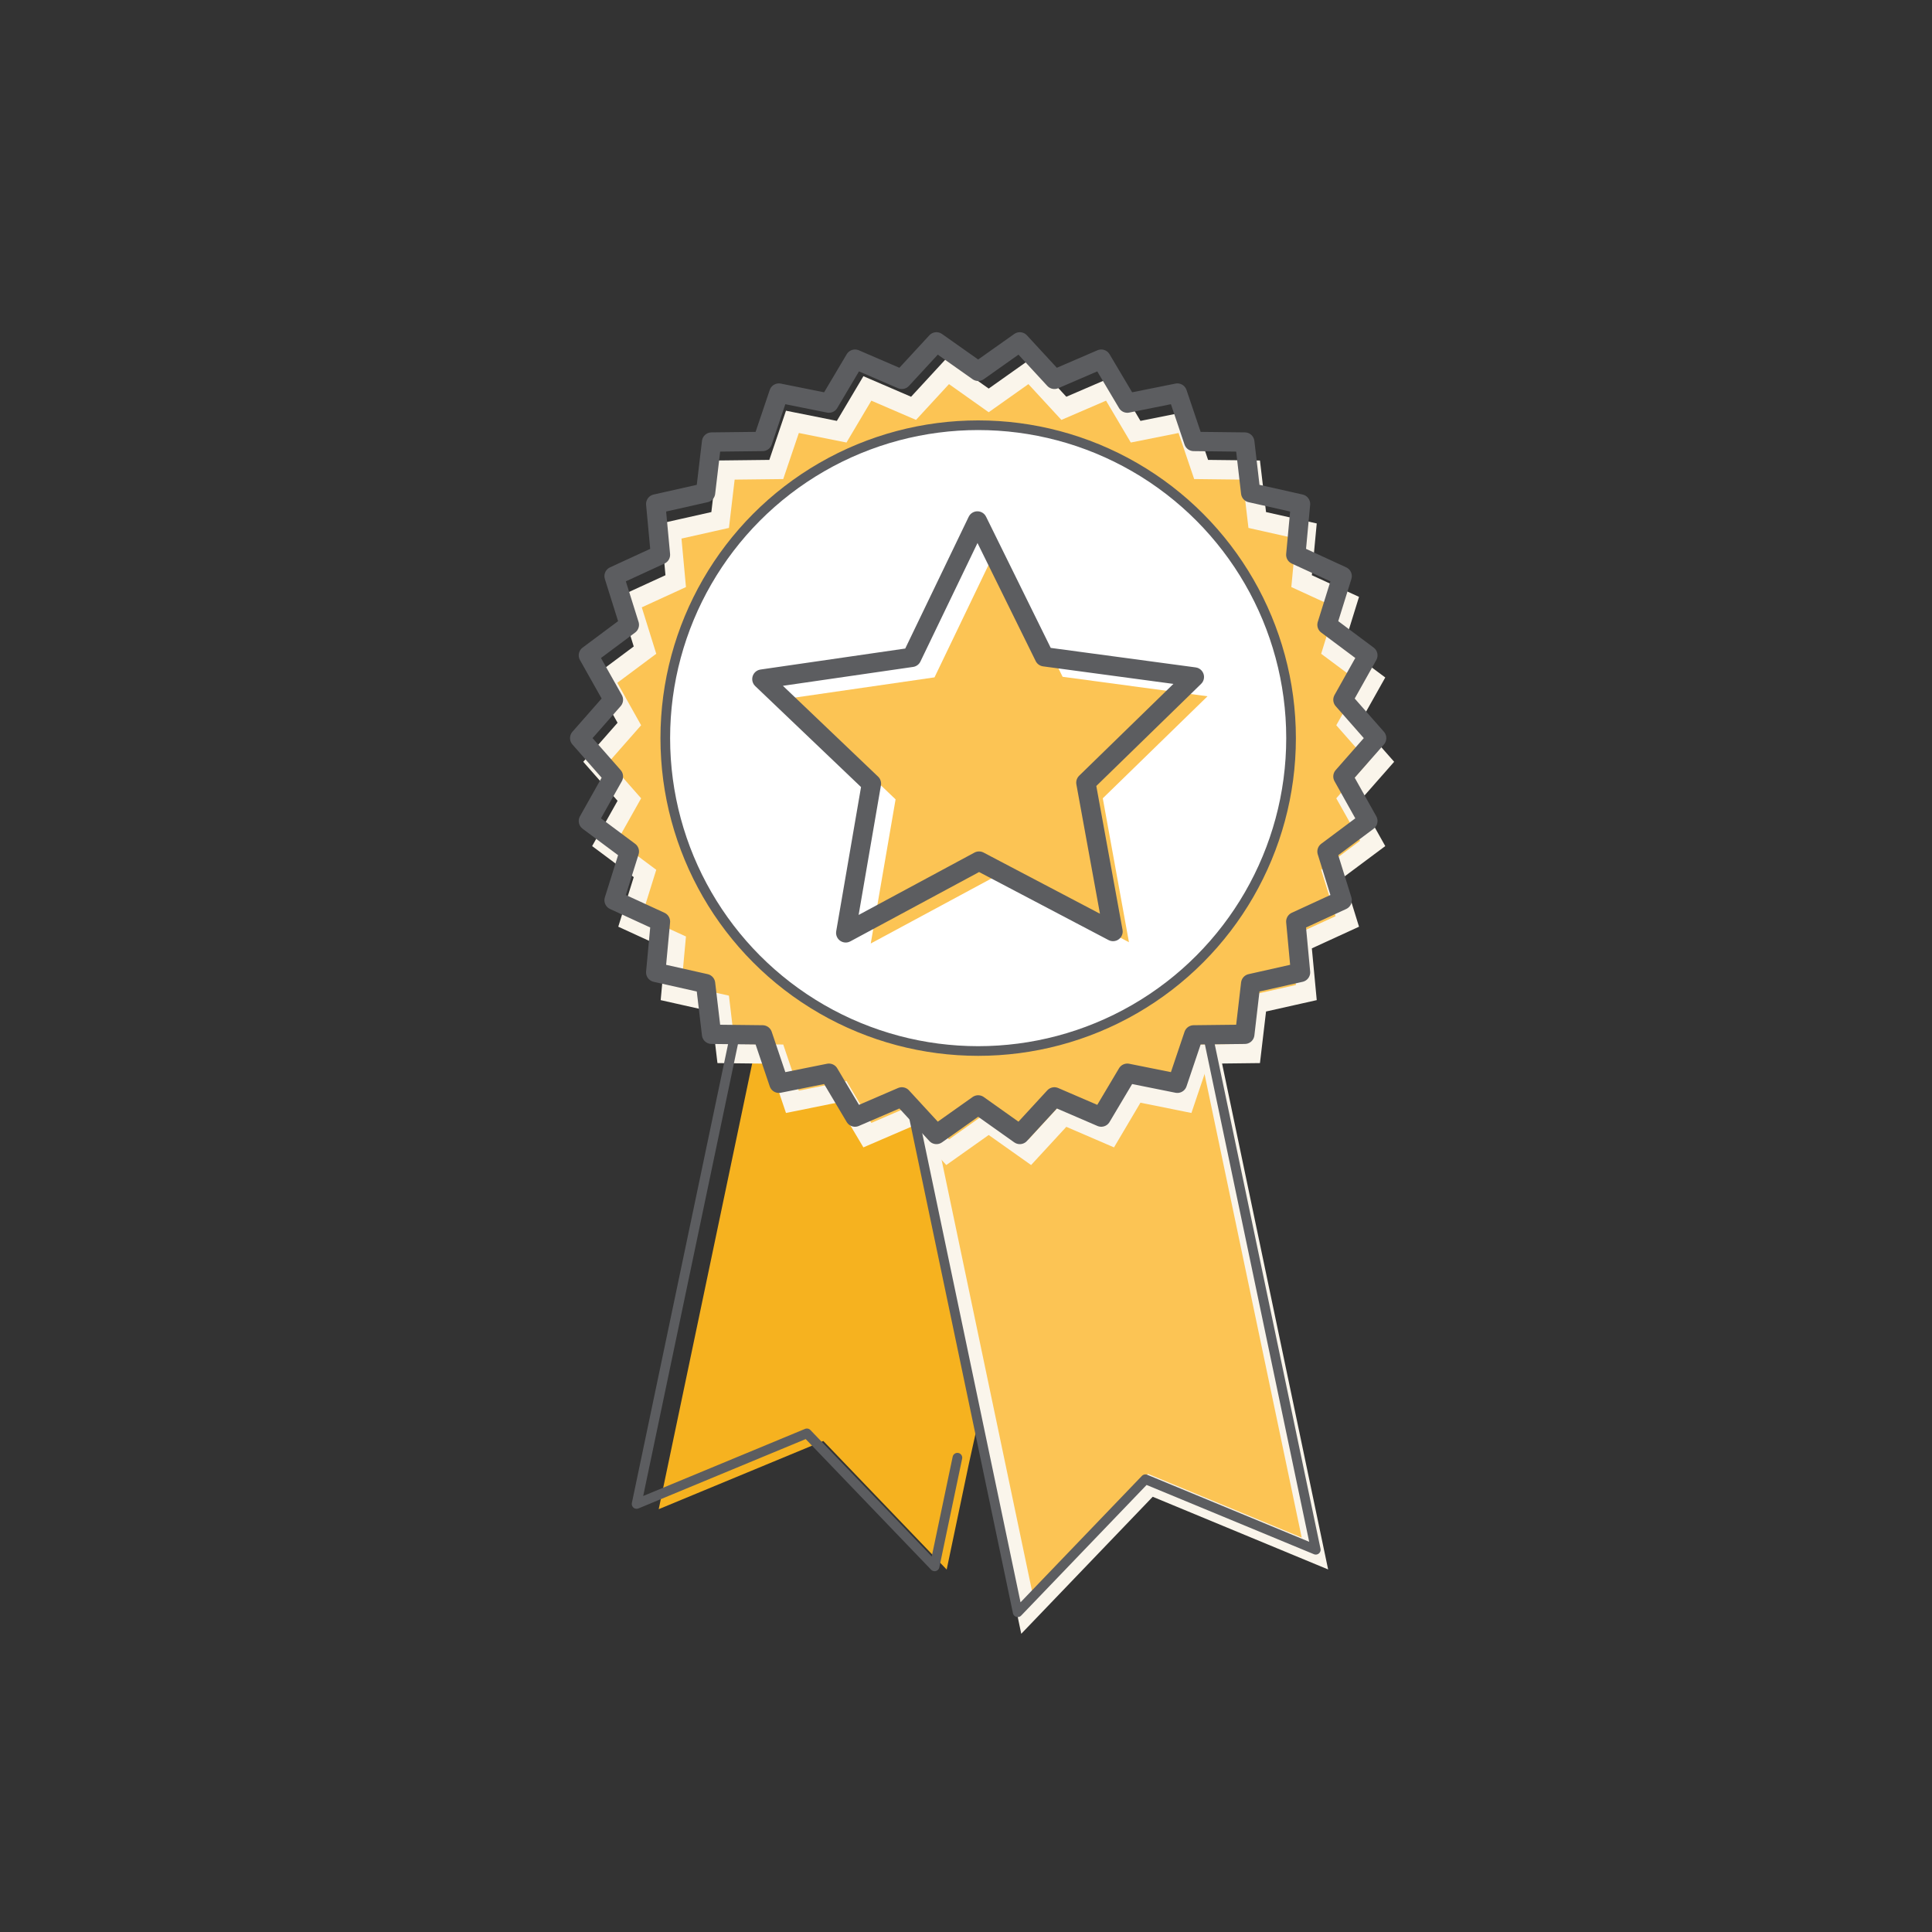 <?xml version="1.0" encoding="UTF-8"?> <svg xmlns="http://www.w3.org/2000/svg" id="Icons" viewBox="0 0 200 200"><rect x="0" y="0" width="200" height="200" fill="#333333" stroke="none"/><defs><style>.cls-1,.cls-2{fill:none;stroke:#5c5d60;stroke-linecap:round;stroke-linejoin:round;}.cls-3{fill:#f6b21f;}.cls-4{fill:#fff;}.cls-5,.cls-6{fill:#fcc454;}.cls-6{stroke:#faf5eb;stroke-miterlimit:10;}.cls-6,.cls-2{stroke-width:2px;}</style></defs><polygon class="cls-3" points="77.87 110.06 68.19 156.23 85.23 149.17 98 162.48 100.28 151.61 104.56 132.29 102.35 110.94 80.51 106.18 77.87 110.06"></polygon><polyline class="cls-6" points="95.73 116.62 106.31 167.07 119.08 153.76 136.12 160.82 125.32 109.3"></polyline><circle class="cls-5" cx="102.35" cy="79.64" r="31.3"></circle><polygon class="cls-6" points="102.35 41.45 106.6 38.44 110.13 42.27 114.91 40.21 117.56 44.69 122.67 43.67 124.34 48.6 129.54 48.66 130.15 53.83 135.23 54.97 134.74 60.16 139.47 62.33 137.93 67.3 142.1 70.41 139.55 74.95 142.99 78.86 139.55 82.77 142.1 87.31 137.93 90.42 139.47 95.39 134.74 97.56 135.23 102.75 130.15 103.89 129.54 109.06 124.34 109.12 122.67 114.06 117.56 113.03 114.91 117.51 110.13 115.45 106.6 119.28 102.35 116.27 98.1 119.28 94.57 115.45 89.79 117.51 87.13 113.03 82.03 114.06 80.36 109.12 75.16 109.06 74.55 103.89 69.47 102.75 69.95 97.56 65.22 95.39 66.77 90.42 62.6 87.31 65.15 82.77 61.71 78.86 65.15 74.95 62.6 70.41 66.77 67.3 65.22 62.33 69.95 60.16 69.47 54.97 74.55 53.83 75.16 48.66 80.36 48.6 82.03 43.67 87.13 44.69 89.79 40.21 94.57 42.27 98.1 38.44 102.35 41.45"></polygon><circle class="cls-4" cx="101.11" cy="76.62" r="32.39"></circle><polyline class="cls-1" points="99.11 150.9 96.75 162.15 83.53 148.38 65.9 155.69 75.92 107.9"></polyline><polygon class="cls-5" points="96.74 70.12 103.3 56.47 110 70.06 125 72.08 114.16 82.64 116.87 97.54 103.47 90.49 90.14 97.67 92.71 82.75 81.76 72.29 96.74 70.12"></polygon><circle class="cls-1" cx="101.26" cy="76.41" r="32.39"></circle><polygon class="cls-2" points="101.26 38.44 105.57 35.39 109.15 39.27 114 37.18 116.7 41.73 121.88 40.69 123.57 45.7 128.86 45.76 129.47 51.01 134.63 52.17 134.14 57.43 138.94 59.64 137.37 64.68 141.6 67.84 139.02 72.44 142.51 76.41 139.02 80.38 141.6 84.99 137.37 88.15 138.94 93.19 134.14 95.4 134.63 100.66 129.47 101.82 128.86 107.07 123.57 107.13 121.88 112.14 116.7 111.1 114 115.64 109.15 113.55 105.57 117.44 101.26 114.38 96.94 117.44 93.36 113.55 88.51 115.64 85.81 111.1 80.63 112.14 78.94 107.13 73.66 107.07 73.04 101.82 67.88 100.66 68.37 95.4 63.57 93.19 65.15 88.15 60.91 84.99 63.5 80.38 60.01 76.41 63.5 72.44 60.91 67.84 65.15 64.68 63.57 59.64 68.37 57.43 67.88 52.17 73.04 51.01 73.66 45.76 78.94 45.7 80.63 40.69 85.81 41.73 88.51 37.18 93.36 39.27 96.94 35.39 101.26 38.44"></polygon><polyline class="cls-1" points="94.41 114.69 105.35 166.9 118.57 153.13 136.21 160.43 125.03 107.11"></polyline><polygon class="cls-2" points="94.38 68.05 101.18 53.93 108.11 67.99 123.64 70.08 112.41 81.02 115.22 96.43 101.35 89.14 87.55 96.57 90.21 81.12 78.87 70.3 94.38 68.05"></polygon></svg> 